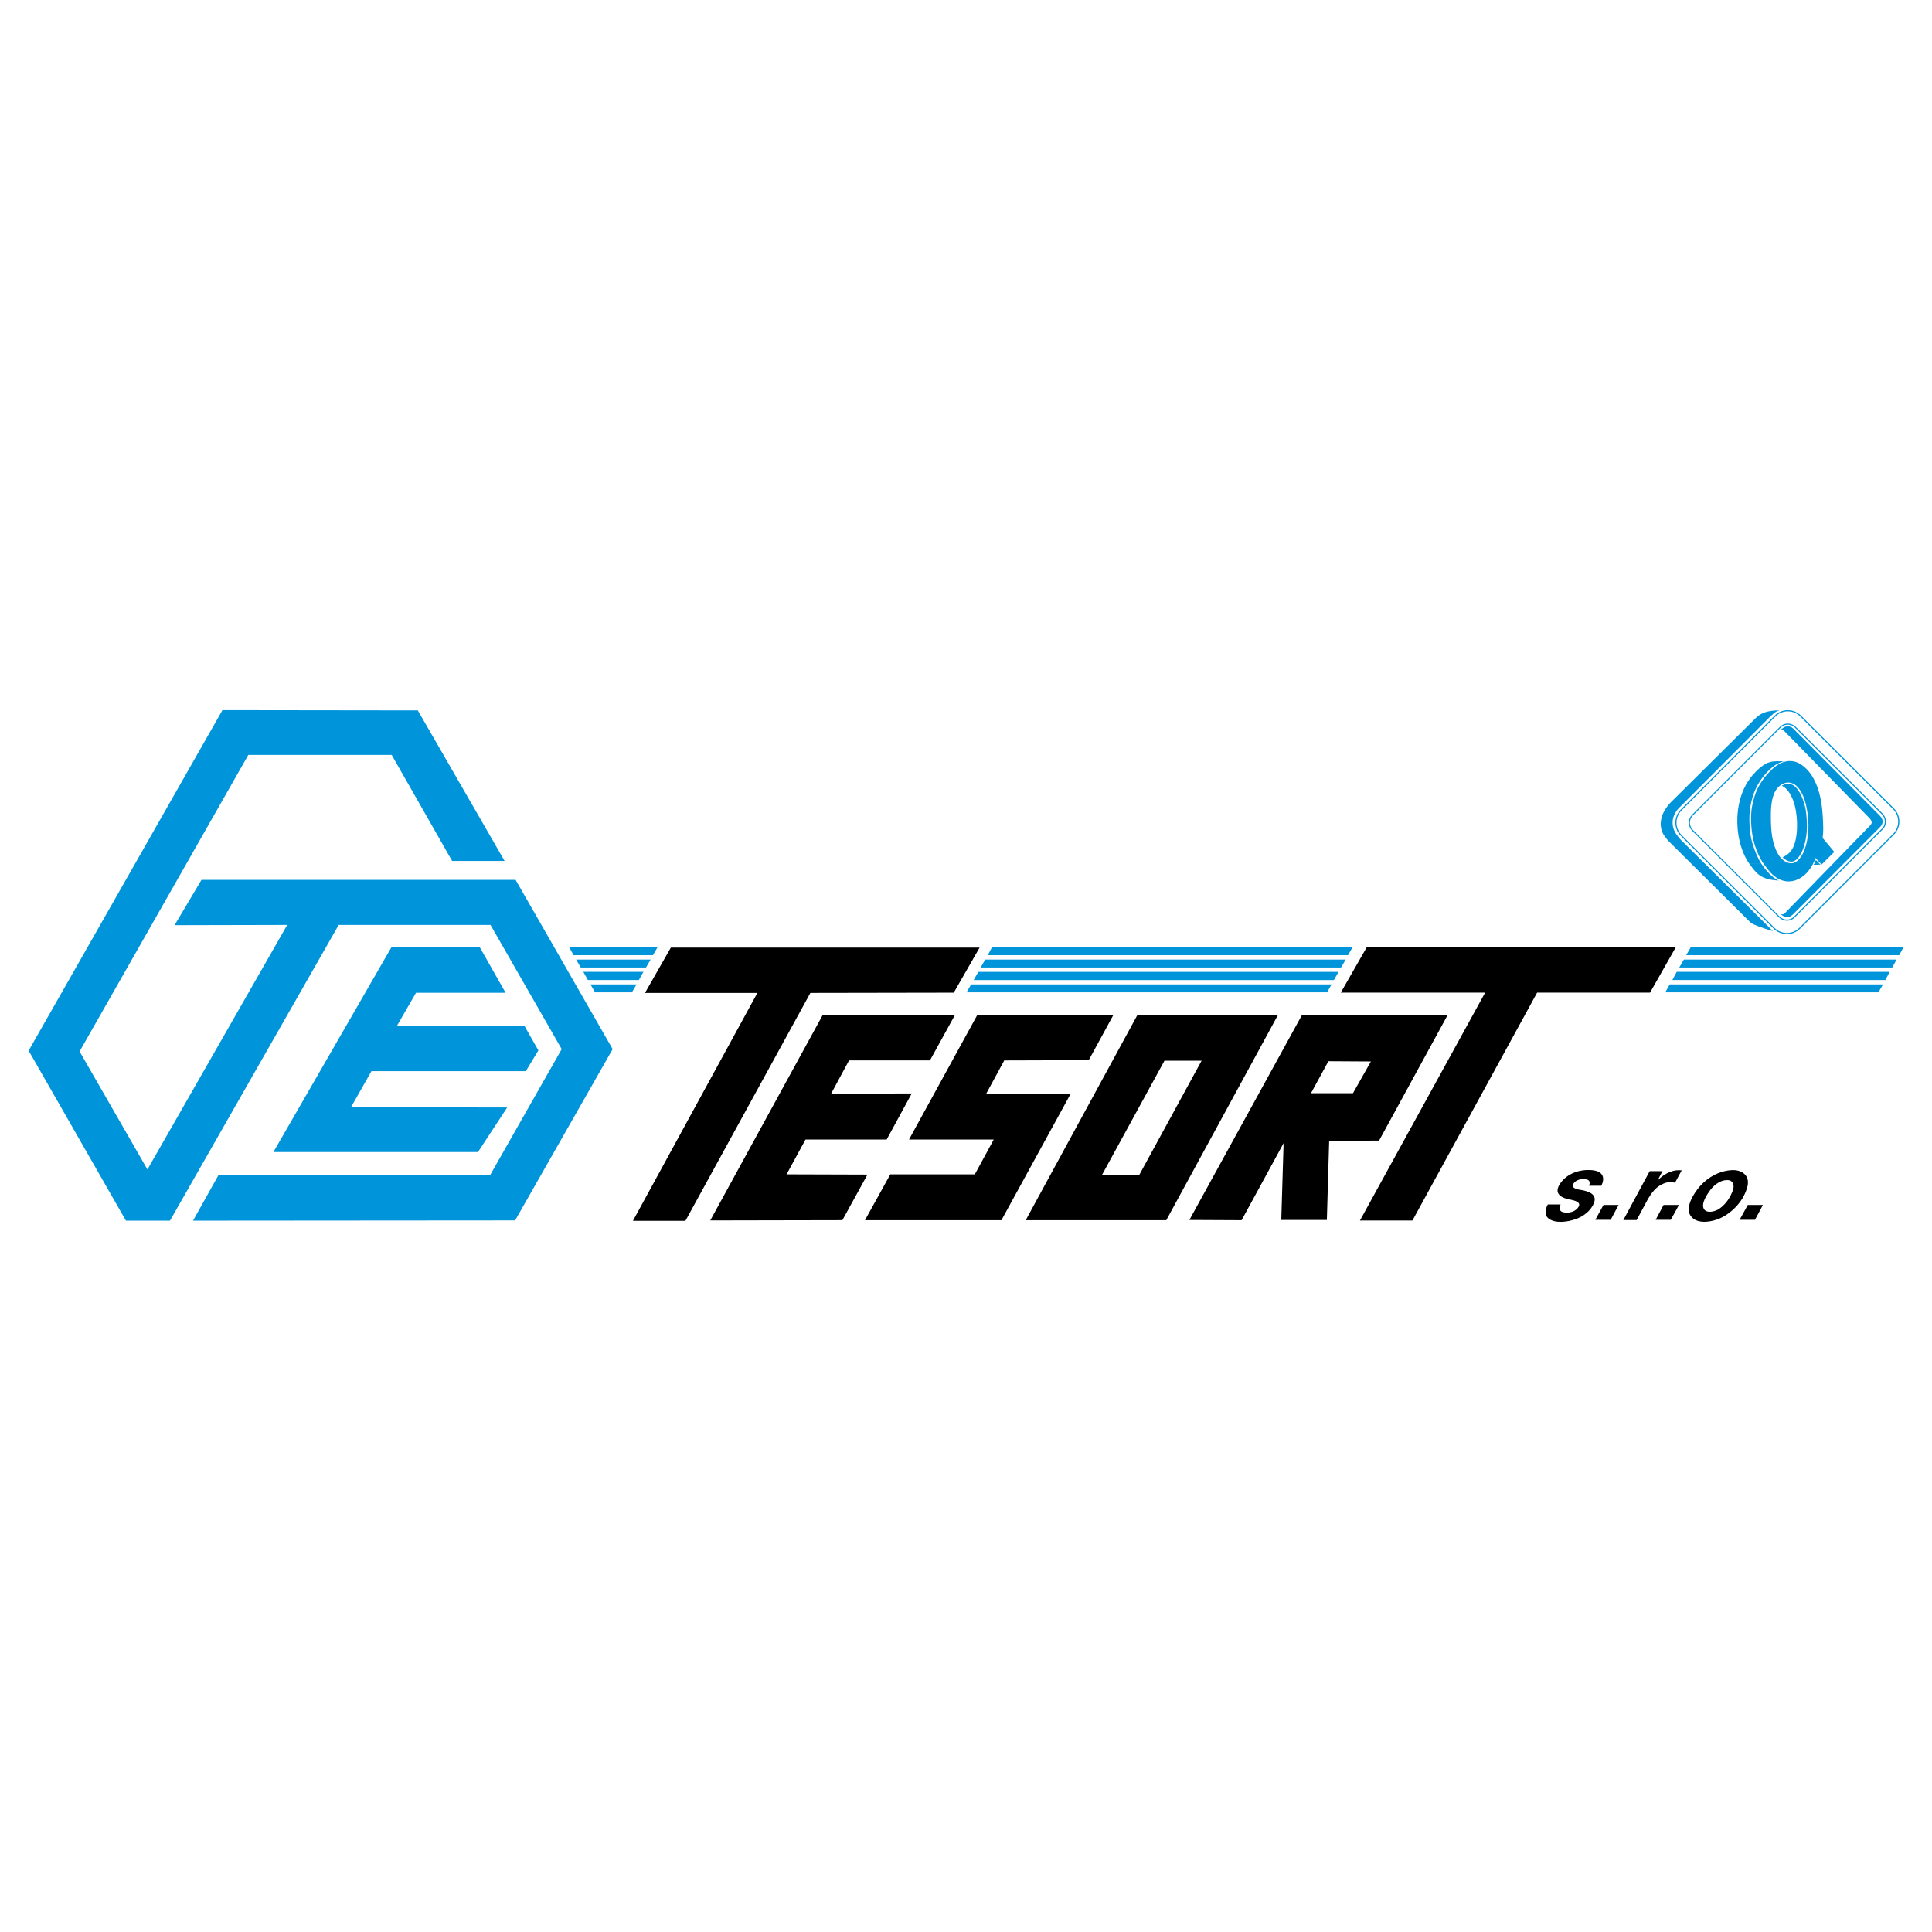 <?xml version="1.0" encoding="utf-8"?>
<!-- Generator: Adobe Illustrator 13.0.0, SVG Export Plug-In . SVG Version: 6.00 Build 14948)  -->
<!DOCTYPE svg PUBLIC "-//W3C//DTD SVG 1.0//EN" "http://www.w3.org/TR/2001/REC-SVG-20010904/DTD/svg10.dtd">
<svg version="1.0" id="Layer_1" xmlns="http://www.w3.org/2000/svg" xmlns:xlink="http://www.w3.org/1999/xlink" x="0px" y="0px"
	 width="192.756px" height="192.756px" viewBox="0 0 192.756 192.756" enable-background="new 0 0 192.756 192.756"
	 xml:space="preserve">
<g>
	<polygon fill-rule="evenodd" clip-rule="evenodd" fill="#FFFFFF" points="0,0 192.756,0 192.756,192.756 0,192.756 0,0 	"/>
	<polygon fill-rule="evenodd" clip-rule="evenodd" points="66.929,94.544 64.349,99.065 75.563,99.065 63.148,121.801 
		68.385,121.801 80.851,99.065 95.156,99.04 97.735,94.544 66.929,94.544 	"/>
	<polygon fill-rule="evenodd" clip-rule="evenodd" points="153.359,99.033 164.625,99.033 167.205,94.486 136.373,94.486 
		133.768,99.033 148.174,99.033 135.684,121.768 140.92,121.768 153.359,99.033 	"/>
	<path fill-rule="evenodd" clip-rule="evenodd" d="M129.877,101.305l-11.213,20.41l5.211,0.025l4.189-7.689l-0.23,7.664h4.547
		l0.23-7.894l4.98-0.025l6.82-12.491H129.877L129.877,101.305L129.877,101.305z M132.535,105.877l-1.738,3.193h4.189l1.789-3.168
		L132.535,105.877L132.535,105.877z"/>
	<polygon fill-rule="evenodd" clip-rule="evenodd" points="95.283,101.25 82.077,101.275 70.863,121.762 84.044,121.736 
		86.547,117.189 78.475,117.164 80.366,113.69 88.463,113.69 90.966,109.092 82.92,109.117 84.708,105.797 92.78,105.797 
		95.283,101.25 	"/>
	<polygon fill-rule="evenodd" clip-rule="evenodd" points="111.074,101.277 97.511,101.252 90.691,113.691 99.146,113.691 
		97.256,117.166 88.826,117.166 86.297,121.738 99.912,121.738 106.809,109.145 98.379,109.145 100.193,105.799 108.623,105.772 
		111.074,101.277 	"/>
	<path fill-rule="evenodd" clip-rule="evenodd" d="M127.496,101.277h-14.023l-11.137,20.461h14.023L127.496,101.277L127.496,101.277
		L127.496,101.277z M119.885,105.824h-3.705l-6.232,11.393l3.705,0.025L119.885,105.824L119.885,105.824z"/>
	<path fill-rule="evenodd" clip-rule="evenodd" d="M159.764,118.301h-1.225c0.127-0.332,0.076-0.588-0.307-0.639
		c-0.436-0.077-0.996,0.025-1.252,0.435c-0.281,0.511,0.535,0.587,0.844,0.639c0.664,0.127,1.506,0.408,1.225,1.226
		s-1.098,1.431-1.891,1.686c-0.74,0.256-2.018,0.46-2.682-0.102c-0.434-0.357-0.281-0.945-0.051-1.38h1.277
		c-0.152,0.384-0.152,0.716,0.332,0.792c0.537,0.103,1.201-0.076,1.48-0.587c0.281-0.562-0.816-0.665-1.123-0.741
		c-0.766-0.204-1.303-0.613-0.791-1.456c0.715-1.149,2.145-1.584,3.422-1.405C159.943,116.921,160.148,117.534,159.764,118.301
		L159.764,118.301z"/>
	<polygon fill-rule="evenodd" clip-rule="evenodd" points="161.488,120.216 160.697,121.698 159.164,121.698 159.982,120.216 
		161.488,120.216 	"/>
	<path fill-rule="evenodd" clip-rule="evenodd" d="M167.783,116.768l-0.664,1.227c-0.408-0.077-0.791-0.077-1.174,0.103
		c-0.742,0.306-1.176,0.919-1.559,1.583l-1.1,2.044h-1.328l2.631-4.879h1.277l-0.484,0.92c0.357-0.358,0.766-0.664,1.252-0.844
		C166.992,116.768,167.4,116.717,167.783,116.768L167.783,116.768z"/>
	<polygon fill-rule="evenodd" clip-rule="evenodd" points="167.51,120.216 166.693,121.698 165.186,121.698 165.977,120.216 
		167.51,120.216 	"/>
	<path fill-rule="evenodd" clip-rule="evenodd" d="M172.848,116.74c0.971-0.025,1.736,0.562,1.506,1.584
		c-0.332,1.405-1.455,2.631-2.732,3.219c-0.793,0.357-2.121,0.613-2.811-0.077c-0.869-0.843,0.205-2.452,0.793-3.116
		C170.445,117.405,171.596,116.792,172.848,116.74L172.848,116.74L172.848,116.74z M172.311,117.736
		c0.537-0.025,0.74,0.435,0.613,0.92c-0.256,0.792-0.818,1.635-1.559,2.044c-0.357,0.179-1.021,0.357-1.328-0.025
		c-0.408-0.537,0.307-1.559,0.613-1.968C171.059,118.196,171.646,117.736,172.311,117.736L172.311,117.736z"/>
	<polygon fill-rule="evenodd" clip-rule="evenodd" points="175.885,120.216 175.094,121.698 173.561,121.698 174.377,120.216 
		175.885,120.216 	"/>
	<path fill-rule="evenodd" clip-rule="evenodd" fill="#0095DA" d="M50.343,85.896l-8.659-15.021l-19.49-0.025L2.857,104.824
		l9.707,16.962h4.394l16.833-29.504h15.147l7.102,12.389l-7.127,12.543H21.811l-2.554,4.572l32.135-0.025l9.732-17.09l-9.682-16.885
		H20.099l-2.682,4.521l11.239-0.025l-13.947,24.395L7.94,104.901L24.774,75.32h14.305l6.028,10.576H50.343L50.343,85.896
		L50.343,85.896z M47.866,94.504h-8.812L27.277,114.94h20.41l2.912-4.445l-15.583-0.025l2.044-3.602h15.403l1.251-2.069
		l-1.379-2.427H39.589l1.916-3.32h8.94L47.866,94.504L47.866,94.504z"/>
	<path fill-rule="evenodd" clip-rule="evenodd" fill="#0095DA" d="M58.91,98.212l0.459,0.792h3.679l0.46-0.792H58.91L58.91,98.212
		L58.91,98.212z M58.655,97.777l-0.46-0.817h6.003l-0.46,0.817H58.655L58.655,97.777L58.655,97.777z M57.939,96.526l-0.459-0.792
		h7.434l-0.46,0.792H57.939L57.939,96.526L57.939,96.526z M57.224,95.3l-0.434-0.792h8.812L65.143,95.3H57.224L57.224,95.3z"/>
	<path fill-rule="evenodd" clip-rule="evenodd" fill="#0095DA" d="M132.396,99.006l0.459-0.792H96.889l-0.46,0.792H132.396
		L132.396,99.006L132.396,99.006z M133.086,97.779l0.459-0.817H97.604l-0.459,0.817H133.086L133.086,97.779L133.086,97.779z
		 M133.801,96.528l0.459-0.792H98.295l-0.46,0.792H133.801L133.801,96.528L133.801,96.528z M134.49,95.301l0.459-0.792
		l-35.965-0.025l-0.436,0.817H134.49L134.49,95.301z"/>
	<path fill-rule="evenodd" clip-rule="evenodd" fill="#0095DA" d="M187.873,98.212l-0.461,0.792h-21.277l0.459-0.792H187.873
		L187.873,98.212L187.873,98.212z M188.102,97.777l0.436-0.817h-21.254l-0.434,0.817H188.102L188.102,97.777L188.102,97.777z
		 M188.793,96.526l0.434-0.792H168l-0.461,0.792H188.793L188.793,96.526L188.793,96.526z M189.482,95.3l0.434-0.792h-21.227
		l-0.461,0.792H189.482L189.482,95.3z"/>
	<path fill-rule="evenodd" clip-rule="evenodd" fill="#0095DA" d="M168.77,86.197l-2.326-2.309c-0.293-0.35-0.605-0.722-0.699-1.182
		c-0.119-0.57-0.031-1.128,0.225-1.648c0.172-0.35,0.408-0.658,0.668-0.952l8.588-8.519c0.246-0.214,0.504-0.391,0.812-0.501
		c0.482-0.17,1-0.208,1.504-0.217c-0.146,0.044-0.287,0.094-0.414,0.183c-0.197,0.139-0.377,0.315-0.555,0.482l-9.086,9.103
		c-0.17,0.179-0.303,0.381-0.412,0.602c-0.246,0.495-0.262,1.059-0.057,1.569c0.145,0.356,0.377,0.646,0.627,0.93l2.482,2.46H168.77
		L168.77,86.197L168.77,86.197z M170.498,86.197l-2.797-2.794c-0.35-0.35-0.549-0.829-0.549-1.32c0-0.491,0.195-0.97,0.545-1.32
		l9.355-9.363c0.346-0.35,0.828-0.548,1.32-0.548c0.486,0,0.967,0.199,1.316,0.545l9.266,9.25c0.346,0.347,0.545,0.825,0.545,1.317
		c0,0.495-0.195,0.97-0.545,1.32l-2.912,2.914h-0.162l2.996-2.996c0.324-0.328,0.506-0.778,0.506-1.238s-0.182-0.907-0.51-1.235
		l-9.27-9.25c-0.324-0.325-0.768-0.51-1.23-0.51c-0.461,0-0.912,0.189-1.236,0.513l-9.357,9.367
		c-0.324,0.328-0.514,0.775-0.514,1.235s0.189,0.911,0.514,1.235l2.887,2.879H170.498L170.498,86.197L170.498,86.197z
		 M172.146,86.197l-3.318-3.312c-0.207-0.208-0.33-0.498-0.336-0.793c-0.004-0.293,0.107-0.58,0.314-0.788l8.791-8.8
		c0.205-0.205,0.49-0.321,0.781-0.318c0.299,0.006,0.582,0.132,0.793,0.34l8.652,8.636c0.207,0.208,0.336,0.498,0.34,0.794
		c0.004,0.29-0.109,0.58-0.314,0.785l-3.451,3.456h-0.16l3.531-3.535c0.188-0.186,0.287-0.444,0.281-0.706
		c-0.004-0.268-0.117-0.526-0.305-0.715l-8.648-8.636c-0.189-0.189-0.445-0.302-0.713-0.306c-0.262-0.003-0.525,0.098-0.713,0.284
		l-8.787,8.8c-0.186,0.186-0.285,0.447-0.283,0.709c0.004,0.268,0.117,0.526,0.307,0.715l3.396,3.39H172.146L172.146,86.197
		L172.146,86.197z M174.541,86.197c-0.643-0.914-0.992-2.039-1.135-3.135c-0.252-1.954,0.117-4.137,1.414-5.678
		c0.41-0.485,0.955-1.014,1.541-1.279c0.033-0.013,0.066-0.025,0.102-0.028c0.365-0.167,1.08-0.12,1.5-0.129
		c-0.568,0.167-0.945,0.41-1.383,0.816c-0.707,0.662-1.277,1.493-1.607,2.404c-0.318,0.882-0.457,1.818-0.436,2.754
		c0.023,0.806,0.102,1.625,0.359,2.394c0.211,0.637,0.455,1.27,0.82,1.833c0.008,0.016,0.021,0.032,0.031,0.047H174.541
		L174.541,86.197L174.541,86.197z M175.965,86.197c-0.387-0.558-0.658-1.178-0.869-1.821c-0.314-0.967-0.416-2.02-0.385-3.034
		c0.025-0.75,0.191-1.513,0.453-2.215c0.334-0.898,0.92-1.692,1.607-2.348c0.273-0.265,0.592-0.5,0.941-0.658
		c0.287-0.126,0.609-0.205,0.924-0.195c0.361,0.009,0.725,0.126,1.027,0.325c0.516,0.34,0.945,0.829,1.244,1.367
		c0.451,0.8,0.697,1.723,0.832,2.631c0.109,0.759,0.148,1.531,0.164,2.3c0.01,0.353-0.02,0.703-0.055,1.056l1.16,1.389l-1.209,1.204
		h-0.105l-0.561-0.589c-0.072,0.202-0.15,0.4-0.252,0.589H175.965L175.965,86.197L175.965,86.197z M181.002,86.197
		c0.025-0.047,0.055-0.098,0.076-0.148c0.037-0.082,0.066-0.167,0.092-0.258l0.391,0.406H181.002L181.002,86.197L181.002,86.197z
		 M182.85,86.197l3.74-3.844c0.078-0.091,0.154-0.186,0.146-0.312c-0.006-0.164-0.115-0.296-0.221-0.413l-8.48-8.677
		c-0.061-0.06-0.127-0.123-0.217-0.139c-0.064-0.01-0.127,0.013-0.188,0.038c0.111-0.101,0.221-0.208,0.35-0.283
		c0.18-0.104,0.385-0.126,0.588-0.076c0.125,0.031,0.229,0.101,0.326,0.18l8.633,8.686c0.152,0.161,0.277,0.325,0.301,0.548
		c0.021,0.255-0.102,0.441-0.262,0.621l-3.662,3.67H182.85L182.85,86.197L182.85,86.197z M178.271,78.081
		c-0.488,0.072-0.883,0.406-1.131,0.822c-0.438,0.741-0.473,1.916-0.461,2.738c0.014,1.219,0.102,2.504,0.729,3.583
		c0.262,0.447,0.744,0.9,1.295,0.907c0.34,0.006,0.605-0.202,0.822-0.448c0.484-0.548,0.711-1.42,0.818-2.12
		c0.164-1.078,0.082-2.237-0.166-3.292c-0.158-0.668-0.502-1.572-1.098-1.982C178.852,78.128,178.555,78.04,178.271,78.081
		L178.271,78.081L178.271,78.081z M177.922,85.491c0.557-0.249,0.906-0.671,1.102-1.248c0.426-1.213,0.326-3.239-0.129-4.405
		c-0.211-0.545-0.561-1.194-1.125-1.443c0.137-0.076,0.275-0.139,0.426-0.173c0.365-0.079,0.703,0.06,0.959,0.315
		c0.346,0.347,0.553,0.778,0.717,1.232c0.129,0.365,0.244,0.747,0.303,1.128c0.051,0.318,0.066,0.643,0.088,0.964
		c0.051,0.756-0.002,1.541-0.197,2.278c-0.117,0.435-0.258,0.87-0.518,1.244c-0.201,0.29-0.457,0.586-0.838,0.583
		c-0.334-0.006-0.592-0.189-0.838-0.394L177.922,85.491L177.922,85.491z"/>
	<path fill-rule="evenodd" clip-rule="evenodd" fill="#0095DA" d="M168.77,86.197l5.863,5.826c0.238,0.192,0.529,0.29,0.812,0.4
		c0.473,0.18,0.951,0.334,1.439,0.47l-6.758-6.695H168.77L168.77,86.197L168.77,86.197z M170.498,86.197l6.465,6.459
		c0.348,0.347,0.832,0.545,1.32,0.545s0.971-0.202,1.314-0.548l6.445-6.456h-0.162l-6.361,6.374
		c-0.328,0.325-0.773,0.514-1.236,0.514c-0.459,0-0.91-0.186-1.238-0.514l-6.379-6.374H170.498L170.498,86.197L170.498,86.197z
		 M172.146,86.197l5.334,5.328c0.209,0.208,0.5,0.331,0.793,0.337c0.297,0.006,0.58-0.11,0.785-0.318l5.34-5.347h-0.16l-5.258,5.268
		c-0.184,0.186-0.445,0.287-0.707,0.283c-0.268-0.003-0.525-0.113-0.717-0.302l-5.252-5.249H172.146L172.146,86.197L172.146,86.197z
		 M174.541,86.197c0.223,0.312,0.463,0.618,0.73,0.889c0.262,0.265,0.596,0.46,0.949,0.57c0.402,0.123,0.818,0.173,1.238,0.195
		c-0.184-0.082-0.348-0.182-0.508-0.305c-0.24-0.189-0.463-0.403-0.662-0.637c-0.195-0.227-0.377-0.463-0.541-0.712H174.541
		L174.541,86.197L174.541,86.197z M175.965,86.197c0.23,0.325,0.477,0.64,0.75,0.93c0.396,0.416,0.916,0.734,1.496,0.8
		c0.436,0.053,0.879-0.044,1.268-0.243c0.406-0.208,0.742-0.51,1.014-0.876c0.145-0.195,0.277-0.397,0.391-0.611H175.965
		L175.965,86.197L175.965,86.197z M181.002,86.197c-0.016,0.028-0.033,0.057-0.053,0.085c0.227-0.012,0.451-0.012,0.678-0.016
		l-0.066-0.069H181.002L181.002,86.197L181.002,86.197z M181.695,86.197l0.051,0.054l0.055-0.054H181.695L181.695,86.197
		L181.695,86.197z M182.85,86.197l-4.789,4.927c-0.123,0.117-0.275,0.129-0.43,0.076c0.174,0.135,0.357,0.258,0.58,0.29
		c0.246,0.034,0.463-0.06,0.643-0.228l5.051-5.066H182.85L182.85,86.197z"/>
</g>
</svg>
